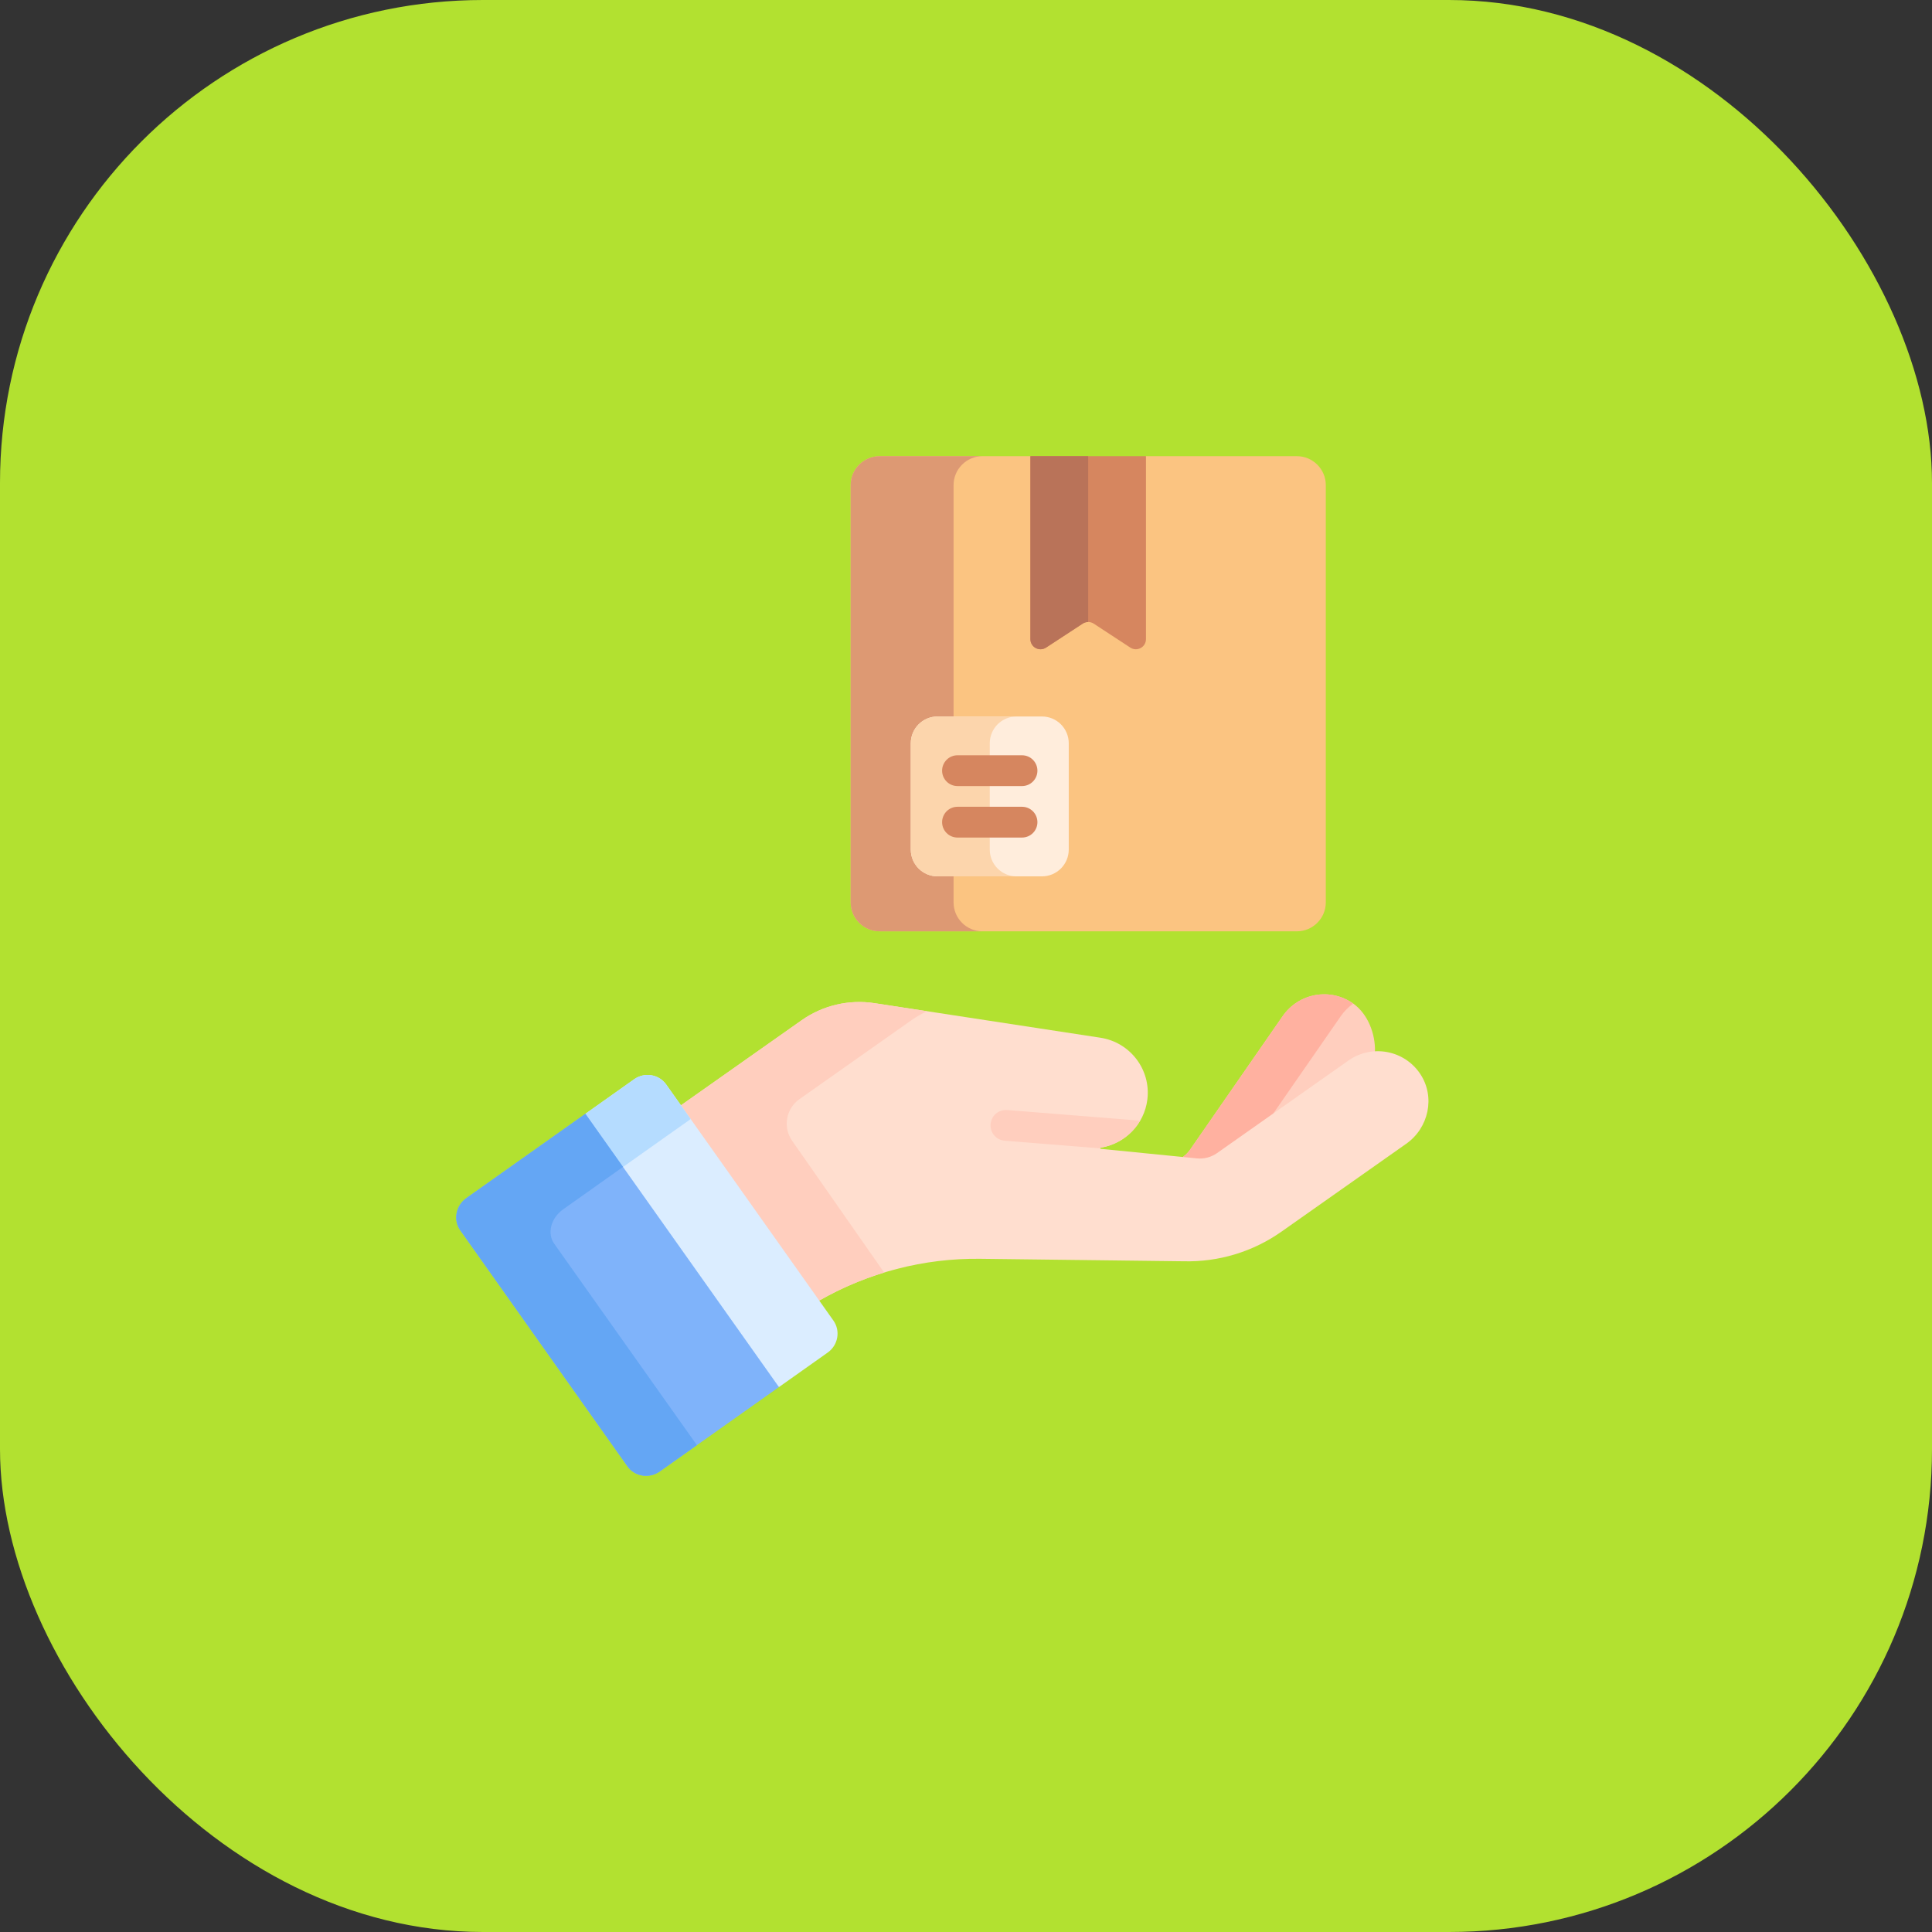 <svg width="60" height="60" viewBox="0 0 60 60" fill="none" xmlns="http://www.w3.org/2000/svg">
<rect x="0" y="0" width="60" height="60" fill="#333333" stroke="none"/>
<rect width="60" height="60" rx="15" fill="#B2E130"/>
<path d="M40.277 14.167H35.591L35.246 14.474H32.315L32.002 14.167H27.316C26.822 14.167 26.418 14.571 26.418 15.065V28.026C26.418 28.519 26.822 28.923 27.316 28.923H40.277C40.77 28.923 41.174 28.519 41.174 28.026V15.065C41.174 14.571 40.77 14.167 40.277 14.167Z" fill="#FBC481"/>
<path d="M29.614 28.026V15.065C29.614 14.571 30.017 14.167 30.511 14.167H27.316C26.822 14.167 26.418 14.571 26.418 15.065V28.026C26.418 28.519 26.822 28.923 27.316 28.923H30.511C30.017 28.923 29.614 28.519 29.614 28.026Z" fill="#DD9973"/>
<path d="M32 14.167V19.849C32 20.099 32.277 20.248 32.486 20.112L33.623 19.368C33.674 19.334 33.733 19.317 33.795 19.317C33.856 19.317 33.915 19.334 33.967 19.368L35.103 20.112C35.312 20.248 35.589 20.099 35.589 19.849V14.167H32Z" fill="#D6865F"/>
<path d="M33.794 14.167H32V19.849C32 20.099 32.277 20.248 32.486 20.112L33.623 19.368C33.674 19.334 33.733 19.317 33.794 19.317V14.167Z" fill="#B97359"/>
<path d="M32.359 22.251H29.117C28.657 22.251 28.285 22.623 28.285 23.083V26.384C28.285 26.844 28.657 27.216 29.117 27.216H32.359C32.818 27.216 33.191 26.844 33.191 26.384V23.083C33.191 22.623 32.818 22.251 32.359 22.251Z" fill="#FFEDDC"/>
<path d="M30.738 26.385V23.083C30.738 22.623 31.11 22.251 31.57 22.251H29.117C28.657 22.251 28.285 22.623 28.285 23.083V26.385C28.285 26.844 28.657 27.216 29.117 27.216H31.57C31.11 27.216 30.738 26.844 30.738 26.385Z" fill="#FCD5AC"/>
<path d="M42.033 31.172C41.32 30.662 40.335 30.835 39.833 31.559L36.954 35.711C36.917 35.764 36.874 35.813 36.826 35.856L36.734 35.932L36.901 36.099H37.675L42.56 32.947L42.701 32.649C42.715 32.111 42.482 31.492 42.033 31.172Z" fill="#FFCEBE"/>
<path d="M41.638 31.559C41.744 31.407 41.875 31.274 42.026 31.167C41.314 30.663 40.334 30.837 39.833 31.559L36.954 35.711C36.917 35.764 36.874 35.813 36.826 35.856L36.734 35.932L36.901 36.099H37.675L39.15 35.148L41.638 31.559Z" fill="#FFB1A0"/>
<path d="M44.11 33.357C43.617 32.609 42.604 32.423 41.877 32.936L37.796 35.811C37.614 35.939 37.392 35.997 37.171 35.975L34.184 35.678C34.163 35.676 34.162 35.645 34.183 35.642C34.928 35.523 35.537 34.927 35.633 34.143C35.745 33.217 35.099 32.368 34.172 32.227L27.156 31.154C26.363 31.032 25.553 31.223 24.897 31.684L21.148 34.326L20.941 35.068L24.658 40.39H25.443C26.963 39.52 28.688 39.072 30.439 39.093L36.761 39.17C37.846 39.197 38.91 38.875 39.797 38.25L43.671 35.521C44.37 35.029 44.58 34.069 44.11 33.357Z" fill="#FFDECF"/>
<path d="M24.6 35.427C24.459 35.225 24.404 34.976 24.447 34.734C24.489 34.492 24.626 34.276 24.827 34.135L28.305 31.684C28.458 31.576 28.621 31.483 28.792 31.404L27.156 31.154C26.363 31.032 25.553 31.223 24.897 31.684L21.148 34.326L20.941 35.068L24.658 40.39H25.443C26.08 40.026 26.756 39.734 27.458 39.52L24.6 35.427Z" fill="#FFCEBE"/>
<path d="M31.741 26.011H29.736C29.609 26.011 29.487 25.961 29.398 25.871C29.308 25.782 29.258 25.66 29.258 25.533C29.258 25.407 29.308 25.285 29.398 25.195C29.487 25.106 29.609 25.055 29.736 25.055H31.741C31.867 25.055 31.989 25.106 32.078 25.195C32.168 25.285 32.218 25.407 32.218 25.533C32.218 25.66 32.168 25.782 32.078 25.871C31.989 25.961 31.867 26.011 31.741 26.011ZM31.741 24.412H29.736C29.609 24.412 29.487 24.361 29.398 24.272C29.308 24.182 29.258 24.061 29.258 23.934C29.258 23.807 29.308 23.686 29.398 23.596C29.487 23.506 29.609 23.456 29.736 23.456H31.741C31.867 23.456 31.989 23.506 32.078 23.596C32.168 23.686 32.218 23.807 32.218 23.934C32.218 24.061 32.168 24.182 32.078 24.272C31.989 24.361 31.867 24.412 31.741 24.412Z" fill="#D6865F"/>
<path d="M31.202 35.426L34.167 35.663C34.165 35.654 34.169 35.643 34.181 35.641C34.434 35.601 34.676 35.505 34.888 35.36C35.1 35.215 35.277 35.026 35.407 34.804C35.4 34.803 35.392 34.802 35.384 34.801L31.278 34.473C31.014 34.452 30.784 34.648 30.763 34.912C30.758 34.974 30.766 35.037 30.785 35.097C30.804 35.157 30.835 35.212 30.876 35.26C30.917 35.307 30.966 35.347 31.022 35.375C31.078 35.404 31.139 35.421 31.202 35.426Z" fill="#FFCEBE"/>
<path d="M25.882 41.011L20.69 33.681C20.464 33.361 20.018 33.288 19.694 33.517L18.18 34.59V35.24L23.68 42.844L24.191 43.077L25.706 42.004C26.029 41.775 26.108 41.33 25.882 41.011Z" fill="#DBEDFF"/>
<path d="M21.45 34.753L20.69 33.681C20.464 33.361 20.018 33.288 19.694 33.517L18.18 34.59V35.24L19.054 36.449L21.45 34.753Z" fill="#B5DCFF"/>
<path d="M18.179 34.59L14.483 37.208C14.153 37.442 14.069 37.89 14.295 38.21L19.487 45.54C19.713 45.859 20.164 45.929 20.494 45.695L24.191 43.077L18.179 34.59Z" fill="#7FB3FA"/>
<path d="M17.211 38.624C16.984 38.304 17.109 37.827 17.489 37.557L19.348 36.24L18.179 34.59L14.483 37.208C14.153 37.442 14.069 37.89 14.295 38.21L19.487 45.54C19.713 45.859 20.164 45.929 20.494 45.695L21.643 44.881L17.211 38.624Z" fill="#64A6F4"/>
</svg>
